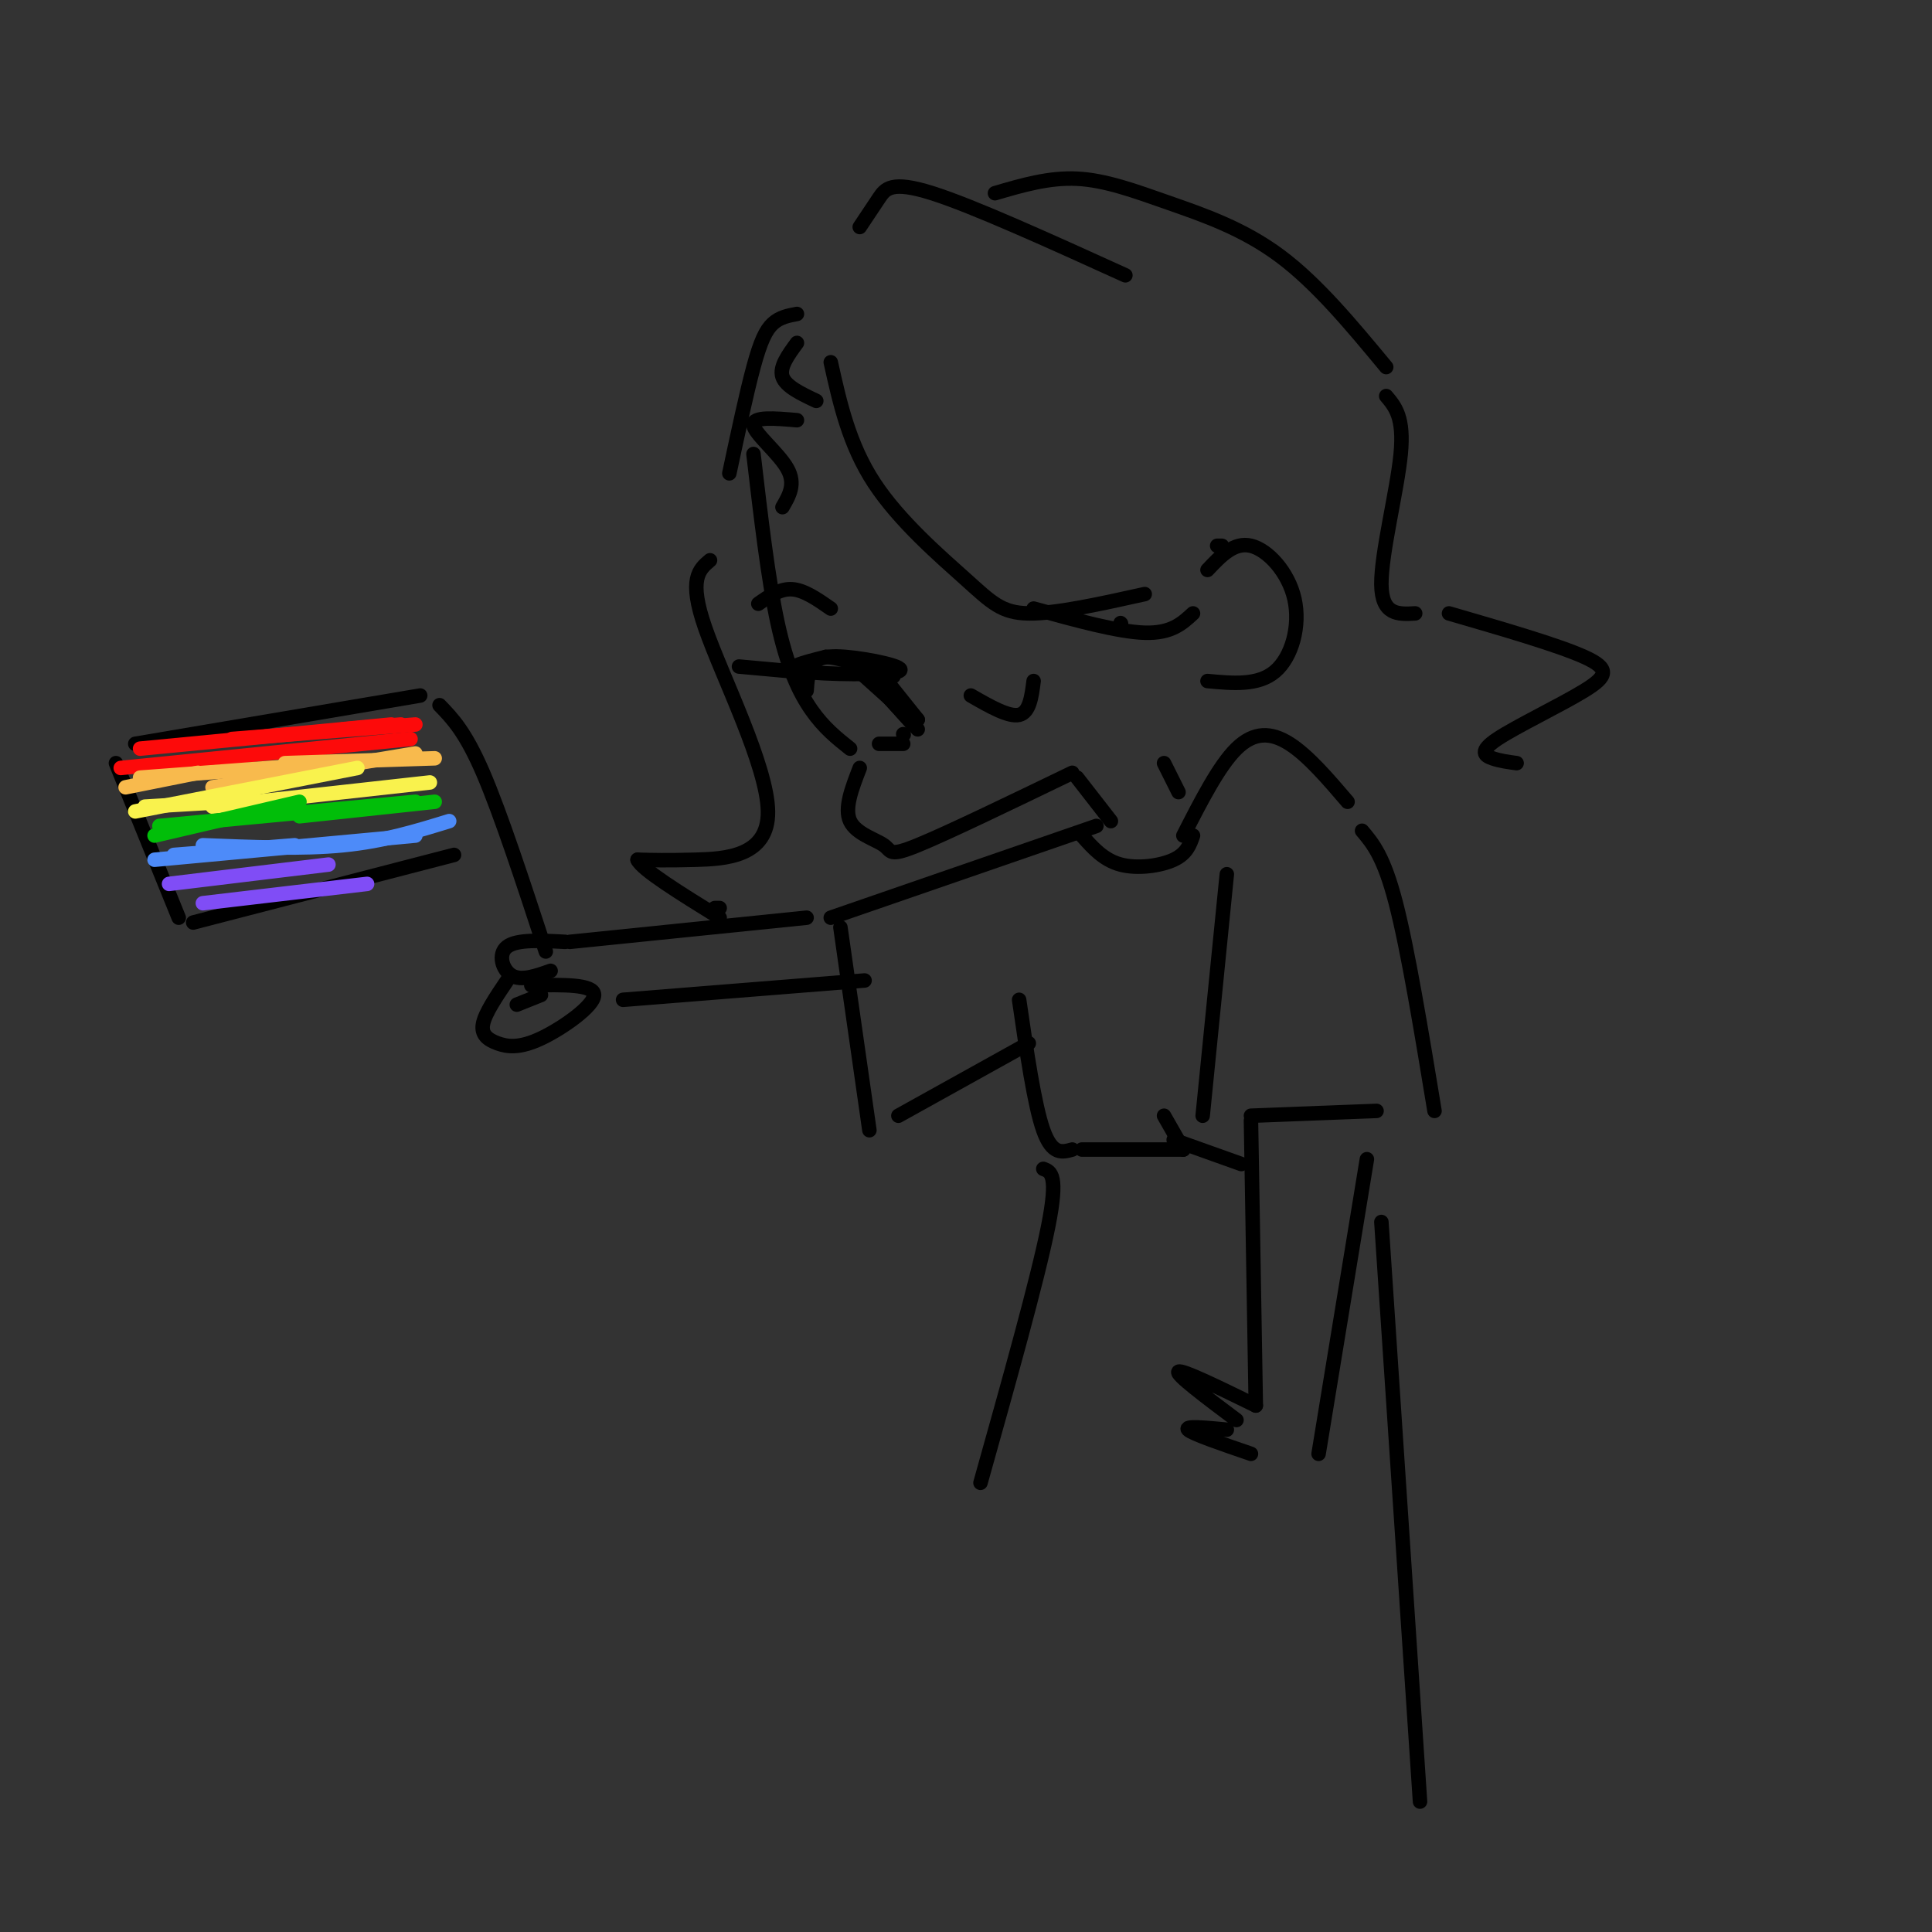 <svg viewBox='0 0 400 400' version='1.1' xmlns='http://www.w3.org/2000/svg' xmlns:xlink='http://www.w3.org/1999/xlink'><rect x="0" y="0" width="400" height="400" fill="#333333" stroke="none"/><g fill='none' stroke='rgb(0,0,0)' stroke-width='3' stroke-linecap='round' stroke-linejoin='round'><path d='M156,94c1.511,12.956 3.022,25.911 5,35c1.978,9.089 4.422,14.311 7,18c2.578,3.689 5.289,5.844 8,8'/><path d='M178,159c-1.619,4.173 -3.238,8.345 -2,11c1.238,2.655 5.333,3.792 7,5c1.667,1.208 0.905,2.488 7,0c6.095,-2.488 19.048,-8.744 32,-15'/><path d='M187,152c0.000,0.000 0.100,0.100 0.1,0.1'/><path d='M232,129c0.000,0.000 0.100,0.100 0.1,0.1'/><path d='M201,144c3.917,2.250 7.833,4.500 10,4c2.167,-0.500 2.583,-3.750 3,-7'/><path d='M250,118c2.750,-2.923 5.500,-5.845 9,-5c3.500,0.845 7.750,5.458 9,11c1.250,5.542 -0.500,12.012 -4,15c-3.500,2.988 -8.750,2.494 -14,2'/><path d='M169,83c-3.167,-1.500 -6.333,-3.000 -7,-5c-0.667,-2.000 1.167,-4.500 3,-7'/><path d='M172,75c1.899,8.536 3.798,17.071 9,25c5.202,7.929 13.708,15.250 19,20c5.292,4.750 7.369,6.929 13,7c5.631,0.071 14.815,-1.964 24,-4'/><path d='M252,113c0.000,0.000 1.000,0.000 1,0'/><path d='M167,143c0.131,-1.801 0.262,-3.601 1,-5c0.738,-1.399 2.085,-2.396 7,-2c4.915,0.396 13.400,2.183 11,3c-2.400,0.817 -15.686,0.662 -20,0c-4.314,-0.662 0.343,-1.831 5,-3'/><path d='M171,136c3.167,0.167 8.583,2.083 14,4'/><path d='M179,140c0.000,0.000 10.000,9.000 10,9'/><path d='M180,140c0.000,0.000 9.000,10.000 9,10'/><path d='M179,139c0.000,0.000 11.000,12.000 11,12'/><path d='M180,139c0.000,0.000 10.000,10.000 10,10'/><path d='M182,139c0.000,0.000 8.000,10.000 8,10'/><path d='M183,140c0.000,0.000 3.000,6.000 3,6'/><path d='M182,154c0.000,0.000 5.000,0.000 5,0'/><path d='M157,125c2.250,-1.583 4.500,-3.167 7,-3c2.500,0.167 5.250,2.083 8,4'/><path d='M164,139c0.000,0.000 -11.000,-1.000 -11,-1'/><path d='M214,126c8.750,2.417 17.500,4.833 23,5c5.500,0.167 7.750,-1.917 10,-4'/><path d='M165,87c-4.600,-0.400 -9.200,-0.800 -9,1c0.200,1.800 5.200,5.800 7,9c1.800,3.200 0.400,5.600 -1,8'/><path d='M178,47c1.356,-2.044 2.711,-4.089 4,-6c1.289,-1.911 2.511,-3.689 11,-1c8.489,2.689 24.244,9.844 40,17'/><path d='M206,40c5.589,-1.643 11.179,-3.286 17,-3c5.821,0.286 11.875,2.500 19,5c7.125,2.500 15.321,5.286 23,11c7.679,5.714 14.839,14.357 22,23'/><path d='M287,82c1.867,2.200 3.733,4.400 3,12c-0.733,7.600 -4.067,20.600 -4,27c0.067,6.400 3.533,6.200 7,6'/><path d='M300,127c11.305,3.284 22.609,6.568 28,9c5.391,2.432 4.868,4.013 0,7c-4.868,2.987 -14.080,7.381 -18,10c-3.920,2.619 -2.549,3.463 -1,4c1.549,0.537 3.274,0.769 5,1'/><path d='M165,65c-1.778,0.333 -3.556,0.667 -5,2c-1.444,1.333 -2.556,3.667 -4,9c-1.444,5.333 -3.222,13.667 -5,22'/><path d='M223,161c0.000,0.000 7.000,9.000 7,9'/><path d='M241,158c0.000,0.000 3.000,6.000 3,6'/><path d='M227,171c0.000,0.000 -55.000,19.000 -55,19'/><path d='M167,190c0.000,0.000 -49.000,5.000 -49,5'/><path d='M117,195c-5.000,-0.267 -10.000,-0.533 -12,1c-2.000,1.533 -1.000,4.867 1,6c2.000,1.133 5.000,0.067 8,-1'/><path d='M105,203c-2.289,3.389 -4.577,6.778 -5,9c-0.423,2.222 1.021,3.276 3,4c1.979,0.724 4.494,1.118 9,-1c4.506,-2.118 11.002,-6.748 11,-9c-0.002,-2.252 -6.501,-2.126 -13,-2'/><path d='M107,208c0.000,0.000 5.000,-2.000 5,-2'/><path d='M113,197c-4.667,-14.250 -9.333,-28.500 -13,-37c-3.667,-8.500 -6.333,-11.250 -9,-14'/><path d='M87,144c0.000,0.000 -59.000,10.000 -59,10'/><path d='M24,158c0.000,0.000 13.000,32.000 13,32'/><path d='M40,191c0.000,0.000 54.000,-14.000 54,-14'/></g>
<g fill='none' stroke='rgb(253,10,10)' stroke-width='3' stroke-linecap='round' stroke-linejoin='round'><path d='M25,159c0.000,0.000 60.000,-6.000 60,-6'/><path d='M29,155c0.000,0.000 52.000,-5.000 52,-5'/><path d='M48,153c0.000,0.000 38.000,-3.000 38,-3'/><path d='M71,151c0.000,0.000 12.000,-1.000 12,-1'/></g>
<g fill='none' stroke='rgb(248,186,77)' stroke-width='3' stroke-linecap='round' stroke-linejoin='round'><path d='M26,163c0.000,0.000 15.000,-3.000 15,-3'/><path d='M29,161c0.000,0.000 40.000,-3.000 40,-3'/><path d='M44,163c0.000,0.000 42.000,-7.000 42,-7'/><path d='M59,158c0.000,0.000 31.000,-1.000 31,-1'/></g>
<g fill='none' stroke='rgb(249,242,77)' stroke-width='3' stroke-linecap='round' stroke-linejoin='round'><path d='M30,167c0.000,0.000 17.000,-1.000 17,-1'/><path d='M28,168c0.000,0.000 46.000,-9.000 46,-9'/><path d='M44,167c0.000,0.000 45.000,-5.000 45,-5'/></g>
<g fill='none' stroke='rgb(1,190,9)' stroke-width='3' stroke-linecap='round' stroke-linejoin='round'><path d='M32,173c0.000,0.000 30.000,-7.000 30,-7'/><path d='M33,171c0.000,0.000 53.000,-5.000 53,-5'/><path d='M62,169c0.000,0.000 28.000,-3.000 28,-3'/></g>
<g fill='none' stroke='rgb(77,139,249)' stroke-width='3' stroke-linecap='round' stroke-linejoin='round'><path d='M36,177c0.000,0.000 25.000,-2.000 25,-2'/><path d='M32,178c0.000,0.000 54.000,-5.000 54,-5'/><path d='M42,175c10.250,0.417 20.500,0.833 29,0c8.500,-0.833 15.250,-2.917 22,-5'/></g>
<g fill='none' stroke='rgb(128,77,246)' stroke-width='3' stroke-linecap='round' stroke-linejoin='round'><path d='M35,183c0.000,0.000 33.000,-4.000 33,-4'/><path d='M42,187c0.000,0.000 34.000,-4.000 34,-4'/></g>
<g fill='none' stroke='rgb(0,0,0)' stroke-width='3' stroke-linecap='round' stroke-linejoin='round'><path d='M174,192c0.000,0.000 6.000,42.000 6,42'/><path d='M186,231c0.000,0.000 27.000,-15.000 27,-15'/><path d='M129,207c0.000,0.000 50.000,-4.000 50,-4'/><path d='M224,173c2.244,2.533 4.489,5.067 8,6c3.511,0.933 8.289,0.267 11,-1c2.711,-1.267 3.356,-3.133 4,-5'/><path d='M245,173c3.689,-7.222 7.378,-14.444 11,-18c3.622,-3.556 7.178,-3.444 11,-1c3.822,2.444 7.911,7.222 12,12'/><path d='M254,181c0.000,0.000 -5.000,50.000 -5,50'/><path d='M259,231c0.000,0.000 26.000,-1.000 26,-1'/><path d='M147,116c-2.268,1.917 -4.536,3.833 -1,14c3.536,10.167 12.875,28.583 13,38c0.125,9.417 -8.964,9.833 -15,10c-6.036,0.167 -9.018,0.083 -12,0'/><path d='M132,178c0.833,2.000 8.917,7.000 17,12'/><path d='M149,188c0.000,0.000 -1.000,0.000 -1,0'/><path d='M282,172c2.250,2.667 4.500,5.333 7,15c2.500,9.667 5.250,26.333 8,43'/><path d='M259,232c0.000,0.000 1.000,59.000 1,59'/><path d='M260,291c-7.667,-3.750 -15.333,-7.500 -16,-7c-0.667,0.500 5.667,5.250 12,10'/><path d='M254,296c-4.417,-0.417 -8.833,-0.833 -8,0c0.833,0.833 6.917,2.917 13,5'/><path d='M283,240c0.000,0.000 -10.000,61.000 -10,61'/><path d='M211,207c1.583,10.917 3.167,21.833 5,27c1.833,5.167 3.917,4.583 6,4'/><path d='M224,238c0.000,0.000 21.000,0.000 21,0'/><path d='M245,238c0.000,0.000 -4.000,-7.000 -4,-7'/><path d='M243,236c0.000,0.000 14.000,5.000 14,5'/><path d='M216,242c1.583,0.583 3.167,1.167 1,12c-2.167,10.833 -8.083,31.917 -14,53'/><path d='M286,253c0.000,0.000 8.000,120.000 8,120'/></g>
</svg>